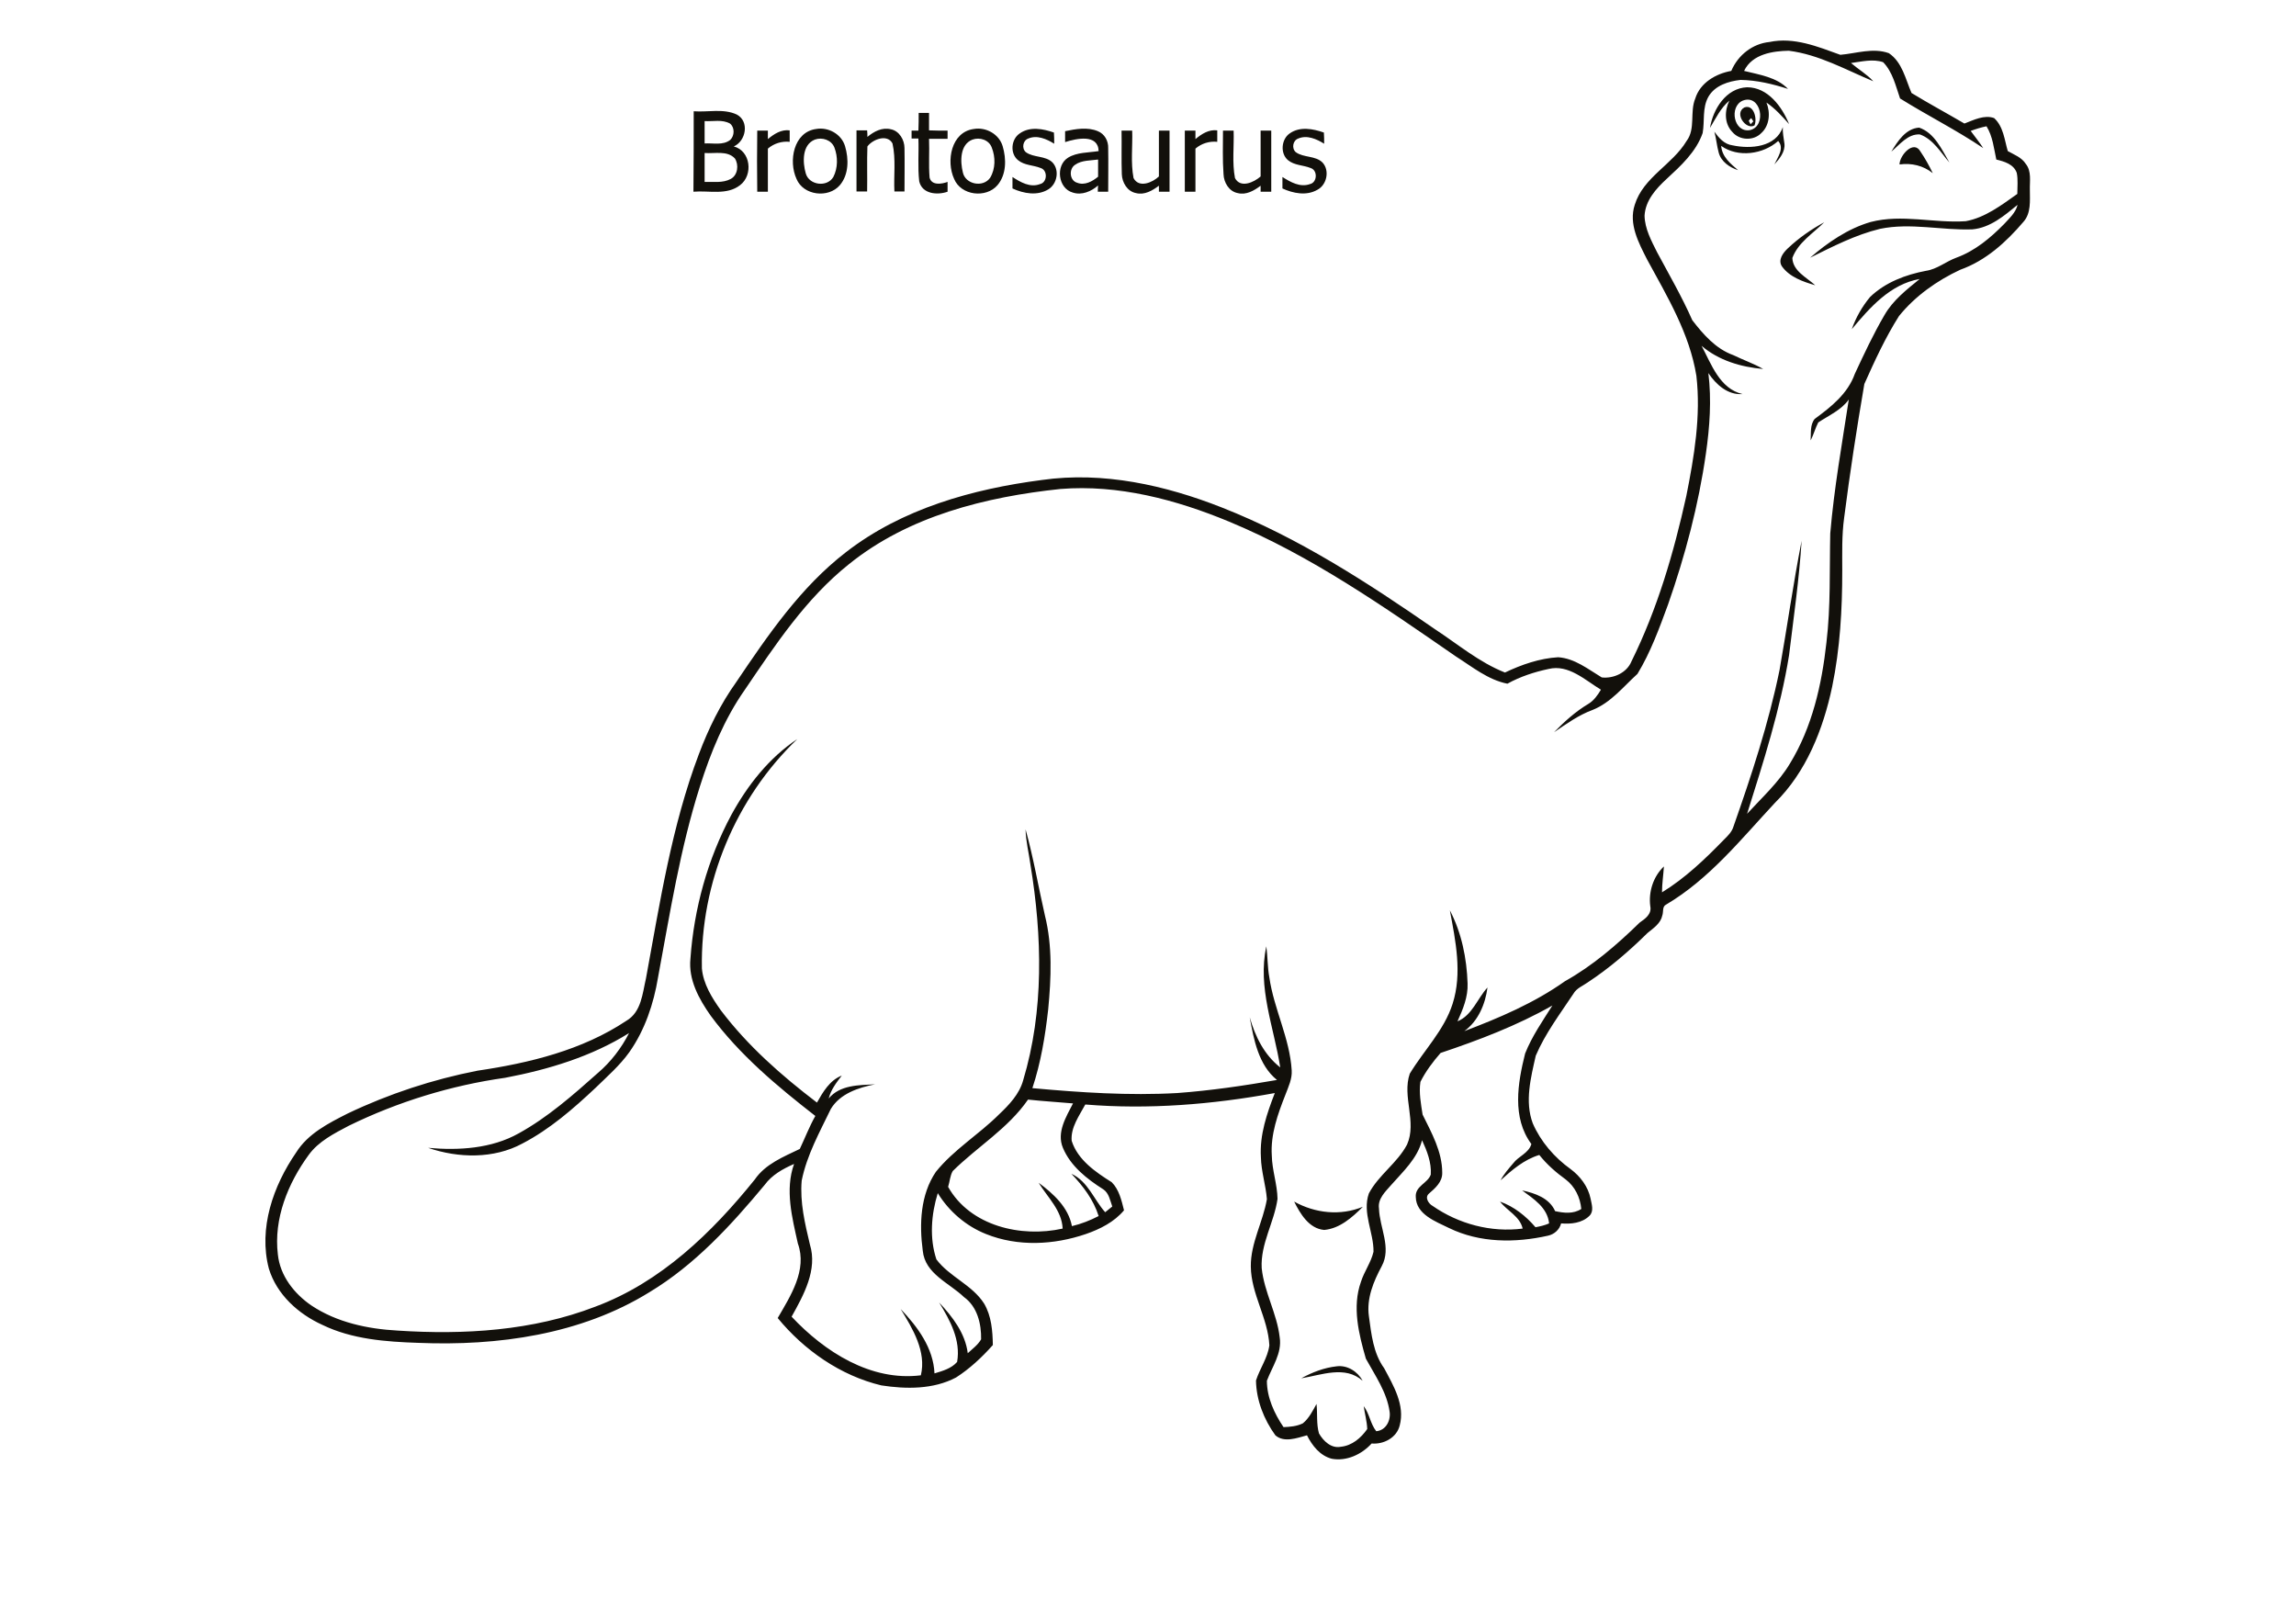 <?xml version="1.0" encoding="utf-8"?>
<!-- Generator: Adobe Illustrator 21.0.2, SVG Export Plug-In . SVG Version: 6.00 Build 0)  -->
<svg version="1.2" baseProfile="tiny" id="Layer_1" xmlns="http://www.w3.org/2000/svg" xmlns:xlink="http://www.w3.org/1999/xlink"
	 x="0px" y="0px" viewBox="0 0 842 595" overflow="scroll" xml:space="preserve">
<g>
	<path fill="#12100B" d="M477.2,505.4c4-2.2,8.4-3.9,13-4.4c3.9-0.5,7.7,1.9,9.5,5.3C493.3,500.6,484.6,504.2,477.2,505.4
		 M474.6,440.6c7.7,4.3,17,5.3,25.2,1.9c-3.9,3.9-8.5,8-14.2,8.5C480,450.5,476.8,445,474.6,440.6 M655.6,91.1c4-3.8,8.6-7,13.4-9.6
		c-4.1,4.1-9.6,7.4-11.7,13.1c0.2,4.8,5.2,7.1,8.4,10c-4.5-1.3-9.4-3-12.2-6.9C651.9,95.3,653.9,92.7,655.6,91.1 M696.6,60.3
		c0-3.3,5.2-9.2,7.7-4.7c1.7,2.5,3.2,5.2,4.5,7.9C705.3,60.7,701,59.7,696.6,60.3 M448.5,47.9c1.3,0,2.6,0,3.9,0
		c0.2,5.8-0.6,11.7,0.5,17.4c2,3.8,6.9,1.6,9.4-0.6c0-5.6,0-11.2,0-16.8c1.3,0,2.6,0,3.9,0c0,7.5,0,15,0,22.4c-1.3,0-2.6,0-3.9,0
		c0-0.5,0-1.6,0-2.2c-2.4,1.8-5.3,3.5-8.4,2.7c-3.2-0.6-5.1-3.9-5.2-6.9C448.3,58.5,448.5,53.2,448.5,47.9 M434.5,47.9
		c1.3,0,2.6,0,3.9,0c0,1,0,2.1,0,3.1c2.3-1.9,4.9-3.6,8-3.2c0,1.4,0,2.8,0,4.2c-2.9-0.3-5.8,0.6-8,2.5c0,5.3,0,10.5,0,15.8
		c-1.3,0-2.6,0-3.9,0C434.5,62.8,434.5,55.4,434.5,47.9 M411.3,47.9c1.3,0,2.6,0,3.9,0c0.2,5.8-0.6,11.7,0.5,17.4
		c2,3.8,7,1.6,9.3-0.6c0-5.6,0-11.2,0-16.8c1.3,0,2.6,0,3.9,0c0,7.5,0,15,0,22.4c-1.3,0-2.6,0-3.9,0c0-0.5,0-1.6,0-2.2
		c-2.4,1.8-5.3,3.5-8.4,2.7c-3.2-0.6-5.1-3.9-5.2-6.9C411.2,58.5,411.4,53.2,411.3,47.9 M277.7,47.9c1.3,0,2.6,0,3.9,0
		c0,1,0,2.1,0,3.1c2.3-1.9,4.9-3.6,8-3.2c0,1.4,0,2.8,0,4.2c-2.9-0.3-5.8,0.6-8,2.5c0,5.3,0,10.5,0,15.8c-1.3,0-2.6,0-3.9,0
		C277.6,62.8,277.6,55.4,277.7,47.9 M473,48.9c3.7-2.6,8.5-1.7,12.5-0.3c0.1,1.4,0.1,2.7,0.1,4.1c-2.7-1.7-6.3-3.3-9.5-1.9
		c-2,0.7-2.5,3.6-0.9,5c2.9,2.1,7.2,1.2,9.8,3.8c2.7,2.9,1.6,8.2-1.9,10c-4,2.3-8.9,1.3-12.8-0.5c0-1.4,0-2.8,0-4.2
		c3,1.9,6.5,3.9,10.1,2.6c2.7-0.6,2.9-5.1,0.2-5.9c-2.7-1.1-5.9-0.9-8.3-2.9C469.4,56.2,469.9,51,473,48.9 M394.3,60.4
		c-2.4,1.5-2.1,5.8,0.7,6.6c2.8,1.1,5.6-0.5,7.7-2.2c0-2.1,0-4.2,0-6.3C399.9,58.9,396.7,58.7,394.3,60.4 M390.6,48.1
		c3.9-0.8,8.2-1.6,12,0c2.5,1,3.9,3.6,3.8,6.2c0.1,5.3,0,10.7,0,16c-1.3,0-2.6,0-3.8,0c0-0.8,0-1.5,0.1-2.3c-2.5,2.2-6,3.7-9.3,2.6
		c-5.4-1.5-6.4-9.9-1.7-12.8c3.3-2,7.4-1.8,11.2-2.4c-0.2-6.4-8.2-4.6-12.3-3.3C390.6,50.8,390.6,49.5,390.6,48.1 M374,48.9
		c3.7-2.6,8.5-1.7,12.5-0.3c0.1,1.4,0.1,2.7,0.1,4.1c-2.7-1.7-6.3-3.3-9.5-1.9c-2,0.7-2.5,3.6-0.9,5c2.9,2.1,7.2,1.2,9.8,3.8
		c2.6,2.8,1.7,7.8-1.5,9.8c-4,2.5-9.1,1.6-13.2-0.3c0-1.4,0-2.8,0-4.2c2.9,1.9,6.5,4,10.1,2.6c2.7-0.6,2.9-5.1,0.2-5.9
		c-2.7-1.1-5.9-0.9-8.3-2.9C370.3,56.2,370.8,51,374,48.9 M356.6,51.2c-4.6,1.8-4.5,8-3.5,12c0.9,4.4,7.4,5.7,10,2
		c2-3.3,2-7.6,0.6-11.1C362.7,51.3,359.3,50.2,356.6,51.2 M357.1,47.3c4.5-0.8,9.3,1.9,10.6,6.3c1.4,4.7,1.4,10.4-1.9,14.3
		c-4.2,4.9-13.4,3.8-15.9-2.3C346.9,59.1,348.8,48.4,357.1,47.3 M318.1,50.2c2.4-2,5.4-3.6,8.6-2.8c3.1,0.6,5,3.9,5,6.9
		c0.1,5.3,0,10.6,0,15.9c-1.2,0-2.5,0-3.7,0c-0.3-5.8,0.6-11.8-0.7-17.6c-1.9-3.6-7.3-1.5-9.2,1.1c-0.2,5.5,0,11-0.1,16.5
		c-1.3,0-2.6,0-3.9,0c0-7.5,0-14.9,0-22.4c1.3,0,2.6,0,3.9,0C318.1,48.7,318.1,49.4,318.1,50.2 M298.8,51.2
		c-4.7,1.9-4.5,8.3-3.3,12.4c1.2,4.3,7.8,5.2,10.1,1.3c1.7-3.3,1.7-7.4,0.4-10.8C304.9,51.3,301.5,50.2,298.8,51.2 M299.3,47.3
		c4.5-0.8,9.3,1.9,10.6,6.3c1.4,4.7,1.4,10.4-1.9,14.3c-4.2,4.9-13.4,3.8-15.9-2.3C289.1,59.1,291,48.4,299.3,47.3 M693.6,55.6
		c2.3-3.8,5.3-8.5,10.2-8.8c5.6,1.9,8.3,8,11.1,12.8c-3.2-3.7-5.9-8.5-10.8-10.3C699.7,49,696.7,53,693.6,55.6 M635.4,53.3
		c6.6,1.4,15.9,0.7,18.4-6.7c-0.1,2,0.3,4,0.6,6.1c0.3,3-1.8,5.5-3.7,7.6c1.2-2.6,3.8-6,1.4-8.6c-5.5,4.9-14.7,6.2-20.9,1.8
		c0.3,4,3.4,6.5,6.2,8.9c-3.1-1-6.2-3.1-7.1-6.4c-0.7-2.5-0.9-5.2-1.6-7.7C630.4,50.6,632.3,52.9,635.4,53.3 M336.9,41.4
		c1.3,0,2.5,0,3.8,0c0,2.1,0,4.3,0,6.4c2.3,0.1,4.6,0.1,6.8,0.1c0,1,0,2,0,3c-2.3,0-4.6,0-6.8,0c0.2,4.7-0.2,9.5,0.2,14.2
		c0.7,3,4.5,2.4,6.6,1.6c0,1.2,0,2.4,0,3.6c-3.7,1.3-9.3,0.9-10.4-3.8c-0.6-5.2-0.1-10.5-0.3-15.7c-0.9,0-1.7,0-2.5,0c0-1,0-2,0-2.9
		c0.8,0,1.7,0,2.5,0C336.9,45.7,336.9,43.6,336.9,41.4 M258.4,56.1c0,3.5,0,7.1,0,10.6c3.2-0.1,6.7,0.5,9.6-1.1
		c2.6-1.4,3-5.2,1.5-7.5C266.7,55.1,262.1,56.4,258.4,56.1 M258.4,44.4c0,2.7,0,5.5,0,8.2c3.1-0.2,6.7,0.8,9.4-1.3
		c1.6-1.5,1.7-4.6-0.1-6C264.8,43.7,261.5,44.6,258.4,44.4 M254.4,40.8c5.2,0.4,10.9-1.1,15.8,1.2c4.7,2.5,3.4,9.7-1.1,11.7
		c6.2,1.6,7.2,10.5,2.3,14.2c-4.9,3.8-11.4,1.9-17.1,2.4C254.4,60.5,254.4,50.6,254.4,40.8 M641.3,44.3c0.2,0.3,0.5,1,0.7,1.3
		c0.3-0.4,0.7-0.8,1-1.1c-0.2-0.3-0.6-0.9-0.8-1.2C641.9,43.6,641.6,43.9,641.3,44.3 M639.7,39.4c3.5-1.3,4.8,4.3,3.7,6.6
		C640.3,47.8,635.8,41.5,639.7,39.4 M639.1,36.9c-5.1,2.2-3.3,11.9,2.7,10.8C648.1,46.2,645.8,34.3,639.1,36.9 M627.1,46.9
		c1.1-6.9,5.9-14.6,13.6-14.9c7.6,0,12.8,7.1,15.4,13.5c-2.5-2.8-5.1-5.7-8.3-7.9c1.5,3.7,1.2,8.5-2,11.3c-2.8,2.8-7.9,2.6-10.5-0.5
		c-3-3.1-2.9-7.8-1.1-11.5C631,39.6,629.2,43.4,627.1,46.9 M349.4,429.4c-1,1.7-1.1,3.9-1.7,5.8c8.1,14.4,26.8,18.7,42,15.3
		c-0.3-6.7-5.5-11.4-8.8-16.8c5.4,4,10.9,9,12.2,15.9c3.4-0.8,6.7-2.1,9.8-3.7c-1.9-6-5.7-11-10-15.5c6.1,2.8,8.2,9.4,12.4,14.1
		c0.9-0.7,1.7-1.4,2.6-2.1c-0.8-2.2-1.2-4.9-3.3-6.3c-6-3.8-12-8.5-14.8-15.2c-2.4-5.7,1.2-11.4,3.7-16.3c-5.5-0.5-11-0.8-16.5-1.4
		C369.7,413.8,358.4,420.5,349.4,429.4 M528.3,386.1c-2.8,3.2-5.5,6.8-7.4,10.6c-0.6,4,0.2,8.1,0.8,12c3.3,6.7,7.2,13.6,7.2,21.3
		c0.1,3.4-2.6,5.7-4.9,7.7c-1.6,1.4-0.1,3.7,1.4,4.5c9.5,6.6,21.4,9.8,33,8.3c-1-4.5-5.7-6.5-8.3-9.9c5.1,1.8,9.5,5.3,13,9.4
		c1.7-0.3,3.4-0.7,5-1.4c-0.6-5.8-5.7-9-9.9-12.1c4.7,1,10,2.8,12.1,7.6c3.2,0.7,6.7,1.1,9.6-0.8c-0.4-4.2-2.3-8.2-5.7-10.8
		c-3.6-2.6-6.9-5.5-9.7-9c-5.6,1.7-10,5.5-14.2,9.3c1.2-2.3,2.9-4.2,4.6-6.2c2-2.7,5.7-3.7,6.7-7.1c-7.2-9.7-5-22.4-2.3-33.2
		c2.5-6.3,6.4-11.9,10-17.6C556.3,376.1,542.3,381.4,528.3,386.1 M639.6,26c5.6,1.4,12,2.3,16.1,6.6c-5.6-1.8-11.4-3.2-17.4-3.3
		c-4.4,0.5-9.4,2-11.8,6.2c-2.3,4.1-1.3,8.9-2.1,13.3c-2.4,6.9-8,12-13.2,16.8c-3.9,3.6-7.8,7.9-8.1,13.5c0.1,4.8,2.5,9.2,4.6,13.4
		c4.4,8.2,9.1,16.3,12.9,24.9c4,5.2,8.6,10.5,15,12.8c3.7,1.8,7.5,3.1,11,5.1c-8.1-0.7-16.3-3.1-22.6-8.5c3.6,6.7,6.6,15.7,15,17.7
		c-5.4,0.4-9.7-3.5-12.5-7.7c1.2,9.8,0.5,19.8-0.9,29.5c-2.7,18.9-7.6,37.4-13.9,55.4c-3.2,8.7-6.4,17.5-11.2,25.4
		c-5.2,4.7-9.7,10.5-16.4,13.2c-5.2,1.9-9.6,5.1-14.2,8.2c3.8-3.9,7.9-7.6,12.6-10.4c2-1.2,3.4-3.2,4.6-5.2
		c-5.8-3.5-11.9-9.4-19.2-7.6c-5.2,1.1-10.4,2.8-15.1,5.4c-7.1-1.4-12.9-6.2-18.9-10c-26.5-18.3-53.2-37-83.1-49.4
		c-19.5-8.1-40.7-13.7-61.9-12c-27.4,2.9-55.7,9.9-77.6,27.6c-15.8,12.6-27,29.6-38.2,46.1c-7.5,10.7-12.5,23-16.4,35.3
		c-7.3,22.9-11,46.6-15.4,70.2c-1.6,9.6-4.8,19.2-10.5,27.3c-3.5,4.9-8.1,8.9-12.4,13.1c-8.2,7.7-16.8,15.2-26.8,20.4
		c-10.5,5.7-23.5,5.4-34.6,1.6c11.2,1,23.2,0.3,33.2-5.3c10.7-5.9,20-14.1,29.1-22.2c4.7-4,8.6-9.1,11.4-14.6
		c-13.7,8.6-29.6,13.4-45.4,16.4c-19.9,2.8-39.4,8.8-57.4,17.6c-5.3,2.8-11.1,5.7-14.7,10.7c-7.6,10.4-12.9,23.4-11.3,36.5
		c0.8,7.8,6,14.4,12.3,18.7c9.3,6.2,20.6,8.6,31.6,9.2c24.4,1.6,49.6,0.1,72.6-8.8c23.9-8.9,42.7-27.1,58.4-46.6
		c3.9-5.7,10.5-8.3,16.5-11.2c1.9-4,3.5-8.2,5.7-12.1c-14-10.9-27.8-22.4-38.4-36.8c-4.3-6.1-8.2-13.2-7.4-20.9
		c1.3-18.3,6.3-36.5,15-52.7c5.9-10.8,13.8-20.9,24.2-27.8c-22.6,21.6-35.6,52.8-35,84.1c0.5,5.7,3.7,10.8,6.9,15.3
		c9.9,13.1,22.3,24,35.3,33.9c2.2-3.9,4.7-8.2,9.1-9.9c-2,2.6-4,5.2-4.8,8.4c4.1-5,11.1-4.9,17-5.2c-6.1,1.2-12.8,3.4-16.2,9
		c-4.1,8.5-8.8,16.9-10.7,26.3c-0.7,7.9,1.2,15.8,3,23.4c2.9,9.3-2.3,18.6-6.7,26.5c12.1,12.9,29.1,23.8,47.4,21.5
		c2.1-8.7-3-17.1-7.4-24.3c6.2,6.5,12,14.3,12.4,23.6c3-0.9,6.2-1.8,8.3-4.2c1.4-8-2.6-15.3-6.6-21.8c4.9,5.2,9.6,11.3,10.5,18.6
		c1.7-1.6,3.7-3,4.9-5.1c0.1-5.7-1.4-12-6.3-15.5c-5.4-5.2-14.3-8.5-15.1-17c-1.3-9.7-0.9-20.5,4.8-28.9
		c6.6-8.2,15.8-13.7,23.2-21.1c3.7-3.5,7.4-7.4,8.8-12.4c7.7-25.6,7-52.9,2.7-79.1c-0.6-4.4-1.7-8.6-1.8-13
		c2.9,10.4,4.7,21.1,7.1,31.6c2.8,11.2,2.3,22.9,1.2,34.4c-1.1,9.8-2.7,19.6-5.8,28.9c17.6,1.6,35.4,2.8,53.1,1.8
		c12.3-0.9,24.5-2.7,36.6-4.8c-6.8-5.5-8.5-14.8-10-23c2,7,5.3,13.8,11.2,18.4c-2.3-14.7-8.4-29.3-5.1-44.4
		c0.5,3.8,0.4,7.6,1.1,11.4c1.7,11.7,7.5,22.3,8.2,34.1c0.2,3.1-1.2,6-2.3,8.9c-2.8,7.1-5.5,14.6-5,22.3c0.1,5.4,2,10.5,2.1,15.9
		c-1.2,8.6-6.3,16.5-5.8,25.4c0.9,8.8,5.6,16.6,6.6,25.4c0.9,5.8-2.8,10.8-4.7,15.9c0,6.1,2.7,12,6.1,17c2.4-0.1,4.9-0.3,7.1-1.4
		c2.3-1.9,3.6-4.6,5-7.1c0.4,3.6-0.1,7.3,0.9,10.8c1.6,2.8,4.5,5.6,8,4.9c4.1-0.4,7.4-3.2,9.7-6.5c-0.1-2.8-0.9-5.6-1.3-8.4
		c2.1,2.7,2.4,6.4,4.6,9.2c3.6-0.3,5.4-4,4.9-7.2c-1-7.1-5.3-13.2-8.7-19.4c-2.6-9-5.1-19-1.8-28.2c1.2-3.8,3.7-7.1,4.6-11
		c0.1-7.1-4.2-14.3-1.7-21.4c3.6-6.8,10.4-11.1,14-17.9c3.7-8.3-1.9-17.6,1-26c5.2-8.6,12.6-15.9,15.7-25.6
		c3.6-11.2,1.1-23.1-1-34.3c4.3,8.2,6.2,17.6,6.5,26.8c0.2,4.9-1.7,9.5-3.7,13.9c5.4-2.2,7.3-8.4,11-12.4c-0.8,6.1-3.4,12.3-8.5,16
		c12.9-4.9,25.6-10.3,36.9-18.3c10.2-5.7,19.1-13.4,27.4-21.5c2-1.4,4.5-3.1,3.9-6c-0.7-5.3,1.1-10.9,5-14.6
		c-0.2,3.2-0.7,6.3-0.7,9.5c8.5-5.2,15.8-12.2,22.7-19.3c1.4-1.4,2.9-2.8,3.5-4.8c6.6-18.8,12.9-37.8,16.9-57.4
		c2.8-15.8,5-31.6,8.1-47.4c-0.9,14-2.9,27.9-4.6,41.9c-3.2,19.9-9.4,39.1-15.4,58.2c5.4-5.9,11.5-11.4,15.7-18.4
		c8.2-13.4,11.7-29,13.4-44.4c1.6-13.3,1.1-26.7,1.4-40c1.4-16.5,4.3-32.8,6.8-49.1c-2.8,3.9-7.3,5.8-11.2,8.4
		c-1.1,2.1-1.7,4.5-2.8,6.6c0.2-2.6-0.3-5.7,1.5-7.9c6-4.4,12.1-9.2,14.7-16.5c3.4-7.3,6.8-14.6,10.9-21.6
		c3.1-5.4,8.1-9.3,12.9-13.2c-10.8,1.9-18.3,10.5-24.9,18.4c1.5-4.3,3.8-8.3,6.7-11.8c5.6-5.4,13.1-8.2,20.5-9.6
		c4.1-0.6,7.3-3.4,11.1-4.8c6.9-2.5,12.6-7.3,17.6-12.4c1.9-2.1,4.2-4.1,4.9-7c-4.9,4-10,8.4-16.6,9c-11.2,0.4-22.6-2.5-33.8-0.2
		c-9.1,2.2-17.4,6.5-25.7,10.6c6.5-5.6,13.9-10.7,22.2-13.1c11.5-3,23.3,0.5,34.9-0.3c7.1-1.3,13.1-5.9,18.9-10
		c0-2.6,0.3-5.2-0.2-7.7c-1.1-3.2-4.6-4.2-7.5-4.9c-0.9-4.1-1.3-8.5-3.6-12.2c-2,0.4-3.9,1-5.8,1.7c1.5,2.1,3.2,4.1,4.6,6.3
		c-9.8-6.6-20.4-11.9-30.5-18.2c-1.6-4.6-2.7-9.7-6.2-13.3c-3.8-1.3-7.9-0.2-11.8,0.3c2.7,2.3,5.8,4.1,8.2,6.7
		c-10.1-4.2-19.9-9.8-31-11.2C650.4,18.7,642.6,19.7,639.6,26 M648.9,15.4c9-1.9,17.7,1.7,26,4.7c5.8-0.5,12-2.7,17.8-0.6
		c4.9,3.3,6.1,9.5,8.3,14.6c6.4,3.9,12.9,7.4,19.4,11.2c3.4-1.3,7.3-3.3,10.9-2c3.4,3.1,3.8,8,5,12.1c2.3,1.3,5.1,2.3,6.6,4.7
		c2.2,2.7,1.4,6.4,1.5,9.6c0,3.9,0.5,8.5-2.4,11.7c-6.3,7.4-13.8,14.2-23.1,17.5c-8.6,4-16.6,9.7-22.5,17c-5,7.9-8.9,16.4-12.7,24.9
		c-2.8,16.3-5.3,32.6-7.4,49c-0.9,6.5-0.7,13-0.7,19.5c0,14.2-0.8,28.5-3.7,42.5c-3.3,15.6-9.5,31.3-21,42.6
		c-12.4,13.3-24,27.9-39.9,37.3c-1.5,0.7-0.9,2.7-1.4,4c-0.6,2.9-3.2,4.6-5.4,6.4c-6.8,6.7-14,12.9-21.9,18.1
		c-1.8,1.3-4.1,2.1-5.3,4.2c-4.9,7.4-10.3,14.5-13.8,22.7c-1.8,8-4.1,16.8-1.1,24.8c2.9,6.7,7.9,12.5,13.9,16.8
		c3.5,2.6,6.4,6.4,7.3,10.8c0.4,2.1,1.3,4.6-0.4,6.3c-2.7,2.7-6.8,3.1-10.4,2.8c-0.6,2.3-2.5,4-4.8,4.5c-12,2.7-25,2.7-36.3-2.8
		c-4.9-2.4-12.1-5-12.2-11.4c-0.3-4,4.4-5,5.5-8.2c0.3-4.4-1.4-8.7-3.2-12.6c-1.7,6.7-7,11.5-11.4,16.5c-2.1,2.4-4.9,5-4.4,8.5
		c0.2,7.1,4.7,14.4,1,21.2c-3,5.6-5.6,11.8-4.7,18.3c0.9,6.6,1.6,13.6,5.6,19.1c3.4,6.4,7.7,13.5,5.7,21c-1.1,4.5-5.9,7-10.3,6.6
		c-3.6,4-9.2,6.6-14.6,5.6c-4.3-1.1-7.2-4.8-9.1-8.6c-3.7,1-8.4,2.8-11.6,0c-4.2-5.8-7-12.9-7.1-20.1c1.4-4.4,4.3-8.3,4.9-12.9
		c-0.5-10-6.7-18.8-6.8-28.9c-0.1-8.6,4.5-16.4,5.9-24.7c-0.4-5.1-2.1-10.2-2.2-15.4c-0.5-8.2,2.2-16,5.1-23.5
		c-22.9,4.2-46.3,6.1-69.5,4.2c-2.2,4.1-5.4,8.4-5,13.3c2.2,7,8.8,11.5,14.7,15.2c2.7,2.7,3.6,6.7,4.5,10.3c-3.6,4.3-8.8,6.9-14,8.7
		c-11.7,4-24.9,4.7-36.6,0c-7.3-2.9-13.6-8.3-17.7-15c-2.4,7.8-3.1,16.5-0.5,24.3c4.8,6.4,13.1,9.3,17.5,16.2
		c2.7,4.6,3.1,10,3.2,15.2c-4,4.5-8.5,8.7-13.5,11.9c-8.3,4.4-18.3,4.3-27.4,2.9c-15-3.6-28.3-12.9-38-24.7
		c4.7-8.1,10.9-17.6,7.4-27.3c-2.1-9.5-4.8-19.7-1.4-29.2c-4.1,1.8-8.1,4-10.8,7.7c-12.3,14.8-25.6,29.3-42.2,39.3
		c-25.2,15.6-55.7,19.8-84.8,18.6c-11.9-0.4-24.3-1.3-35.2-6.6c-8.8-4-16.7-11.1-19.6-20.6c-3.9-14.8,1.6-30.4,10-42.6
		c4.3-6.9,11.8-10.7,18.9-14.3c15.1-7.2,31.2-12.5,47.6-15.7c19-2.8,38.4-7.5,54.6-18.3c5.5-3.2,5.9-10,7.2-15.6
		c5.1-27.7,9.4-55.8,19.4-82.2c3.5-9.3,7.9-18.3,13.7-26.4c11.6-17.2,23.6-34.8,40.2-47.6c20.6-16,46.5-23.2,71.9-26.5
		c22.4-3.2,45.2,1.9,66,10.1c28,11,53.4,27.5,78.1,44.6c8.4,5.5,16.3,12.2,25.7,15.9c6.1-2.9,12.7-5.2,19.5-5.6
		c6.1,0.4,11,4.4,16,7.4c4.3,0.5,9.2-1.7,10.9-5.9c9.5-19.2,15.5-39.8,20.1-60.6c2.9-14.5,5.4-29.4,3.7-44.1
		c-2.5-15.5-10.7-29.1-18.1-42.7c-3.1-6.1-6.8-13-4.5-20c3.1-10.1,13.8-14.7,19-23.4c3.4-4.5,1.1-10.6,3.2-15.6
		c1.8-5.8,7.6-9.1,13.2-10.1C637.4,20.1,642.8,16,648.9,15.4"/>
</g>
</svg>
